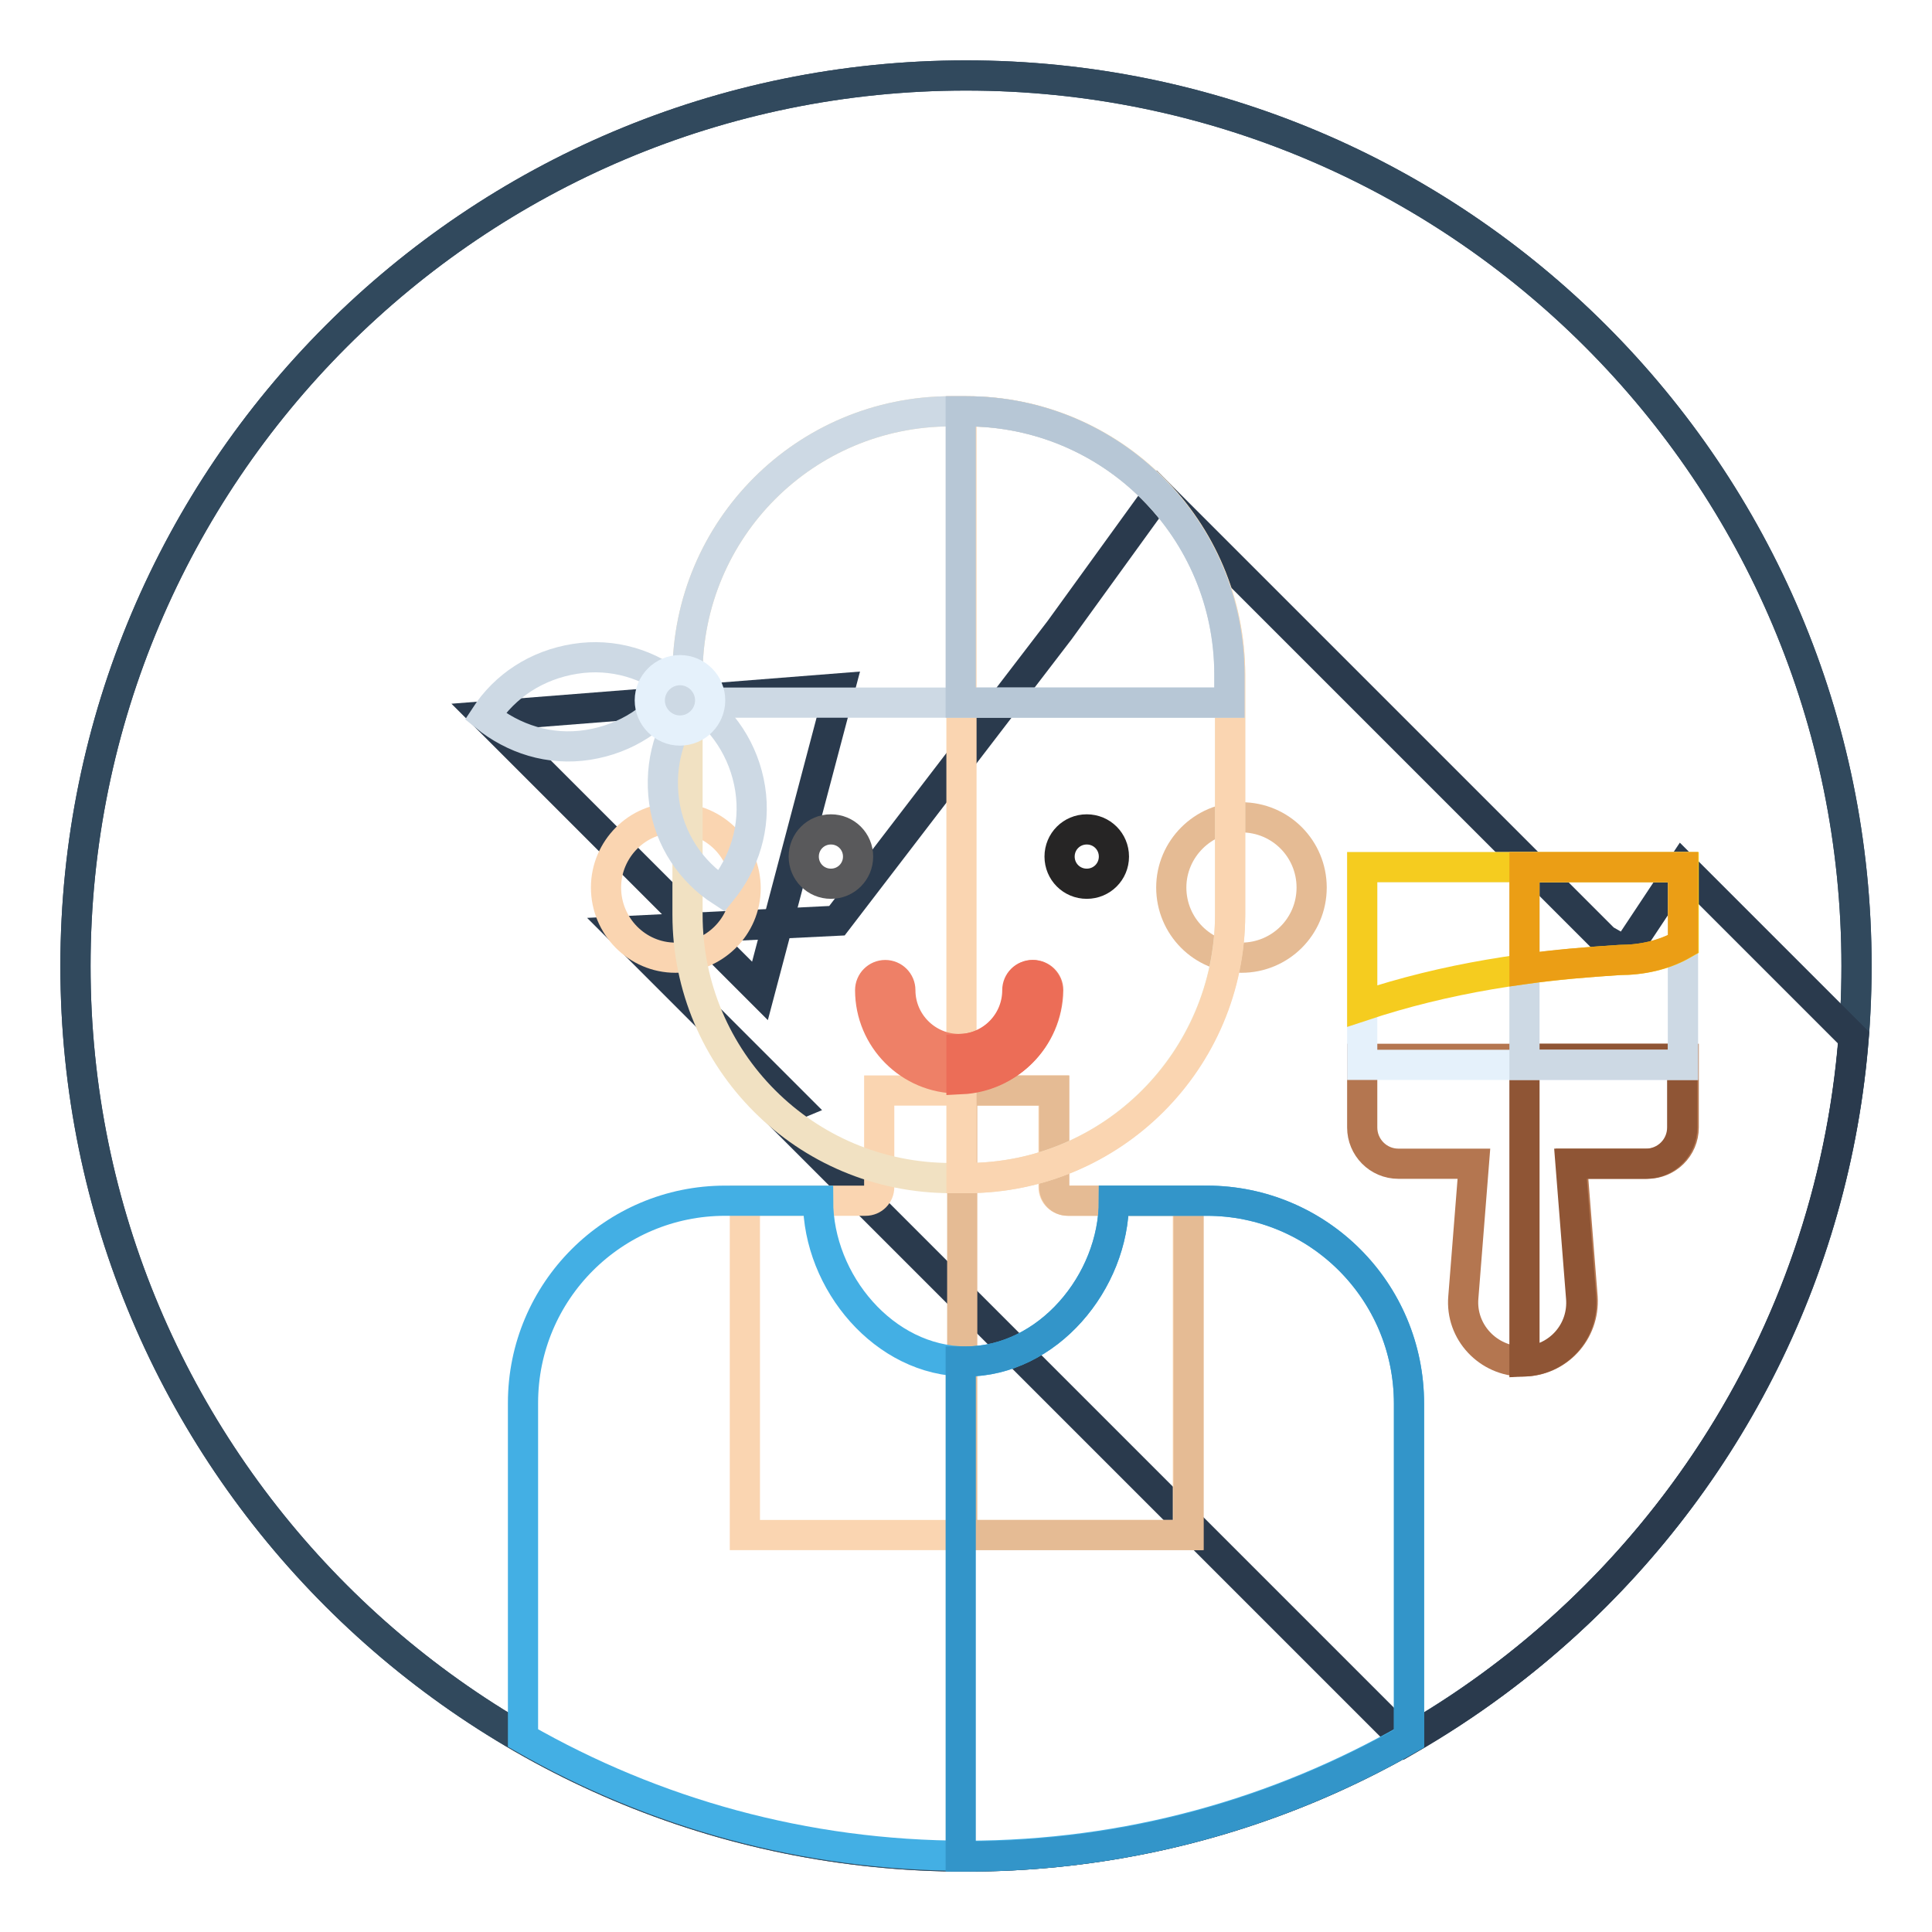 <?xml version="1.0" encoding="utf-8"?>
<!-- Svg Vector Icons : http://www.onlinewebfonts.com/icon -->
<!DOCTYPE svg PUBLIC "-//W3C//DTD SVG 1.1//EN" "http://www.w3.org/Graphics/SVG/1.1/DTD/svg11.dtd">
<svg version="1.1" xmlns="http://www.w3.org/2000/svg" xmlns:xlink="http://www.w3.org/1999/xlink" x="0px" y="0px" viewBox="0 0 256 256" enable-background="new 0 0 256 256" xml:space="preserve">
<g> <path stroke-width="4" fill-opacity="0" stroke="#31495d"  d="M10,128c0,65.2,52.8,118,118,118s118-52.8,118-118c0-65.2-52.8-118-118-118S10,62.8,10,128z"/> <path stroke-width="4" fill-opacity="0" stroke="#31495d"  d="M10,128c0,65.2,52.8,118,118,118s118-52.8,118-118c0-65.2-52.8-118-118-118S10,62.8,10,128z"/> <path stroke-width="4" fill-opacity="0" stroke="#2a3a4d"  d="M64.3,94.9l36.4,36.4l10.6-40.1L64.3,94.9z"/> <path stroke-width="4" fill-opacity="0" stroke="#2a3a4d"  d="M245.6,137.5l-22.7-22.7l-7.5,11.3l-2.8-1.6l-59.1-59.1l-13.1,18.1L110.9,122l-28.5,1.4l23,23l-2.4,1 l23.1,23.1l60.2,60.2C219.3,211.8,242.4,177.5,245.6,137.5z"/> <path stroke-width="4" fill-opacity="0" stroke="#fad5b1"  d="M139.6,157.3v-12.8h-23.1v12.8c0,1-0.8,1.8-1.8,1.8H98.7v44.3h58.7v-44.3h-15.9 C140.4,159.1,139.6,158.3,139.6,157.3z"/> <path stroke-width="4" fill-opacity="0" stroke="#e5bb94"  d="M157.4,159.1h-15.9c-1,0-1.8-0.8-1.8-1.8v-12.8h-12.2v58.9h30V159.1z"/> <path stroke-width="4" fill-opacity="0" stroke="#fad5b1"  d="M80.3,117.6c0,5.1,4.1,9.3,9.2,9.3s9.3-4.1,9.3-9.2c0,0,0,0,0,0c0-5.1-4.1-9.3-9.3-9.3 C84.5,108.3,80.3,112.5,80.3,117.6z"/> <path stroke-width="4" fill-opacity="0" stroke="#e5bb94"  d="M155.2,117.6c0,5.1,4.1,9.3,9.3,9.3c5.1,0,9.3-4.1,9.3-9.3c0-5.1-4.1-9.3-9.3-9.3 C159.4,108.3,155.2,112.5,155.2,117.6z"/> <path stroke-width="4" fill-opacity="0" stroke="#f1e1c2"  d="M128.1,156.1H126c-19.3,0-34.9-15.6-34.9-34.9V89.4c0-19.3,15.6-34.9,34.9-34.9h2.1 c19.3,0,34.9,15.6,34.9,34.9v31.8C162.9,140.5,147.3,156.1,128.1,156.1L128.1,156.1z"/> <path stroke-width="4" fill-opacity="0" stroke="#fad5b1"  d="M128.1,54.5h-0.7v101.6h0.7c19.3,0,34.9-15.6,34.9-34.9V89.4C162.9,70.1,147.3,54.5,128.1,54.5z"/> <path stroke-width="4" fill-opacity="0" stroke="#cdd9e4"  d="M162.9,89.4c0-19.3-15.6-34.9-34.9-34.9H126c-19.3,0-34.9,15.6-34.9,34.9v3.7h71.8L162.9,89.4z"/> <path stroke-width="4" fill-opacity="0" stroke="#b7c7d6"  d="M162.9,89.4c0-19.3-15.6-34.9-34.9-34.9h-0.7v38.6h35.6L162.9,89.4z"/> <path stroke-width="4" fill-opacity="0" stroke="#59595b"  d="M106.5,113.5c0,2,1.6,3.6,3.6,3.6s3.6-1.6,3.6-3.6c0-2-1.6-3.6-3.6-3.6S106.5,111.5,106.5,113.5z"/> <path stroke-width="4" fill-opacity="0" stroke="#262525"  d="M140.4,113.5c0,2,1.6,3.6,3.6,3.6c2,0,3.6-1.6,3.6-3.6c0-2-1.6-3.6-3.6-3.6 C142,109.9,140.4,111.5,140.4,113.5z"/> <path stroke-width="4" fill-opacity="0" stroke="#43afe4"  d="M159.9,159.1h-12.3c0,10.8-8.8,21.3-19.6,21.3c-10.8,0-19.6-10.5-19.6-21.3H96.1c-14.8,0-26.8,12-26.8,26.8 v44.4c17.3,9.9,37.3,15.6,58.7,15.6c21.4,0,41.4-5.7,58.7-15.6V186C186.7,171.1,174.7,159.1,159.9,159.1z"/> <path stroke-width="4" fill-opacity="0" stroke="#3395c9"  d="M159.9,159.1h-12.3c0,10.8-8.8,21.3-19.6,21.3c-0.2,0-0.4,0-0.7,0v65.6h0.7c21.4,0,41.4-5.7,58.7-15.6V186 C186.7,171.1,174.7,159.1,159.9,159.1z"/> <path stroke-width="4" fill-opacity="0" stroke="#ee8067"  d="M127,142.9c-6.5,0-11.7-5.3-11.7-11.7c0-1.1,0.9-2,2-2c1.1,0,2,0.9,2,2c0,4.3,3.5,7.8,7.8,7.8 c4.3,0,7.8-3.5,7.8-7.8c0-1.1,0.9-2,2-2c1.1,0,2,0.9,2,2C138.8,137.7,133.5,142.9,127,142.9z"/> <path stroke-width="4" fill-opacity="0" stroke="#ec6d57"  d="M138.8,131.2c0-1.1-0.9-2-2-2c-1.1,0-2,0.9-2,2c0,4.2-3.3,7.6-7.4,7.8v4 C133.7,142.7,138.8,137.5,138.8,131.2z"/> <path stroke-width="4" fill-opacity="0" stroke="#cdd9e4"  d="M76.2,87.3c-5.1,0.8-9.3,3.6-11.9,7.6c3.7,3,8.5,4.6,13.6,3.8s9.3-3.6,11.9-7.6 C86.1,88,81.2,86.5,76.2,87.3z M99.4,104.5c0.8,5.1-0.8,9.9-3.8,13.6c-4-2.6-6.9-6.8-7.6-11.9c-0.7-5.1,0.8-9.9,3.8-13.6 C95.7,95.2,98.6,99.4,99.4,104.5z"/> <path stroke-width="4" fill-opacity="0" stroke="#e5f1fb"  d="M86.1,92.8c0,2.2,1.8,4,4,4c2.2,0,4-1.8,4-4c0-2.2-1.8-4-4-4C87.9,88.8,86.1,90.6,86.1,92.8z"/> <path stroke-width="4" fill-opacity="0" stroke="#b47650"  d="M180.5,140.3v9.1c0,2.6,2.1,4.8,4.8,4.8h10l-1.4,17.7c-0.4,4.6,3.3,8.5,7.9,8.5c4.6,0,8.2-3.9,7.9-8.5 l-1.4-17.7h10c2.6,0,4.8-2.1,4.8-4.8v-9.1H180.5z"/> <path stroke-width="4" fill-opacity="0" stroke="#8f5535"  d="M202,140.3v40.1c4.5-0.2,7.9-4,7.5-8.5l-1.4-17.7h10c2.6,0,4.8-2.1,4.8-4.8v-9.1H202L202,140.3z"/> <path stroke-width="4" fill-opacity="0" stroke="#e5f1fb"  d="M180.5,114.9H223v26.2h-42.5V114.9z"/> <path stroke-width="4" fill-opacity="0" stroke="#cdd9e4"  d="M202,114.9H223v26.2H202V114.9z"/> <path stroke-width="4" fill-opacity="0" stroke="#f5cc1f"  d="M180.5,114.9v18.4c11.1-3.7,22.4-5.4,34.2-6.1c2.8,0,5.8-0.6,8.4-2.1v-10.2L180.5,114.9L180.5,114.9z"/> <path stroke-width="4" fill-opacity="0" stroke="#eb9e15"  d="M202,114.9v13.5c4.1-0.6,8.3-0.9,12.6-1.2c2.8,0,5.8-0.6,8.4-2.1v-10.2H202z"/></g>
</svg>